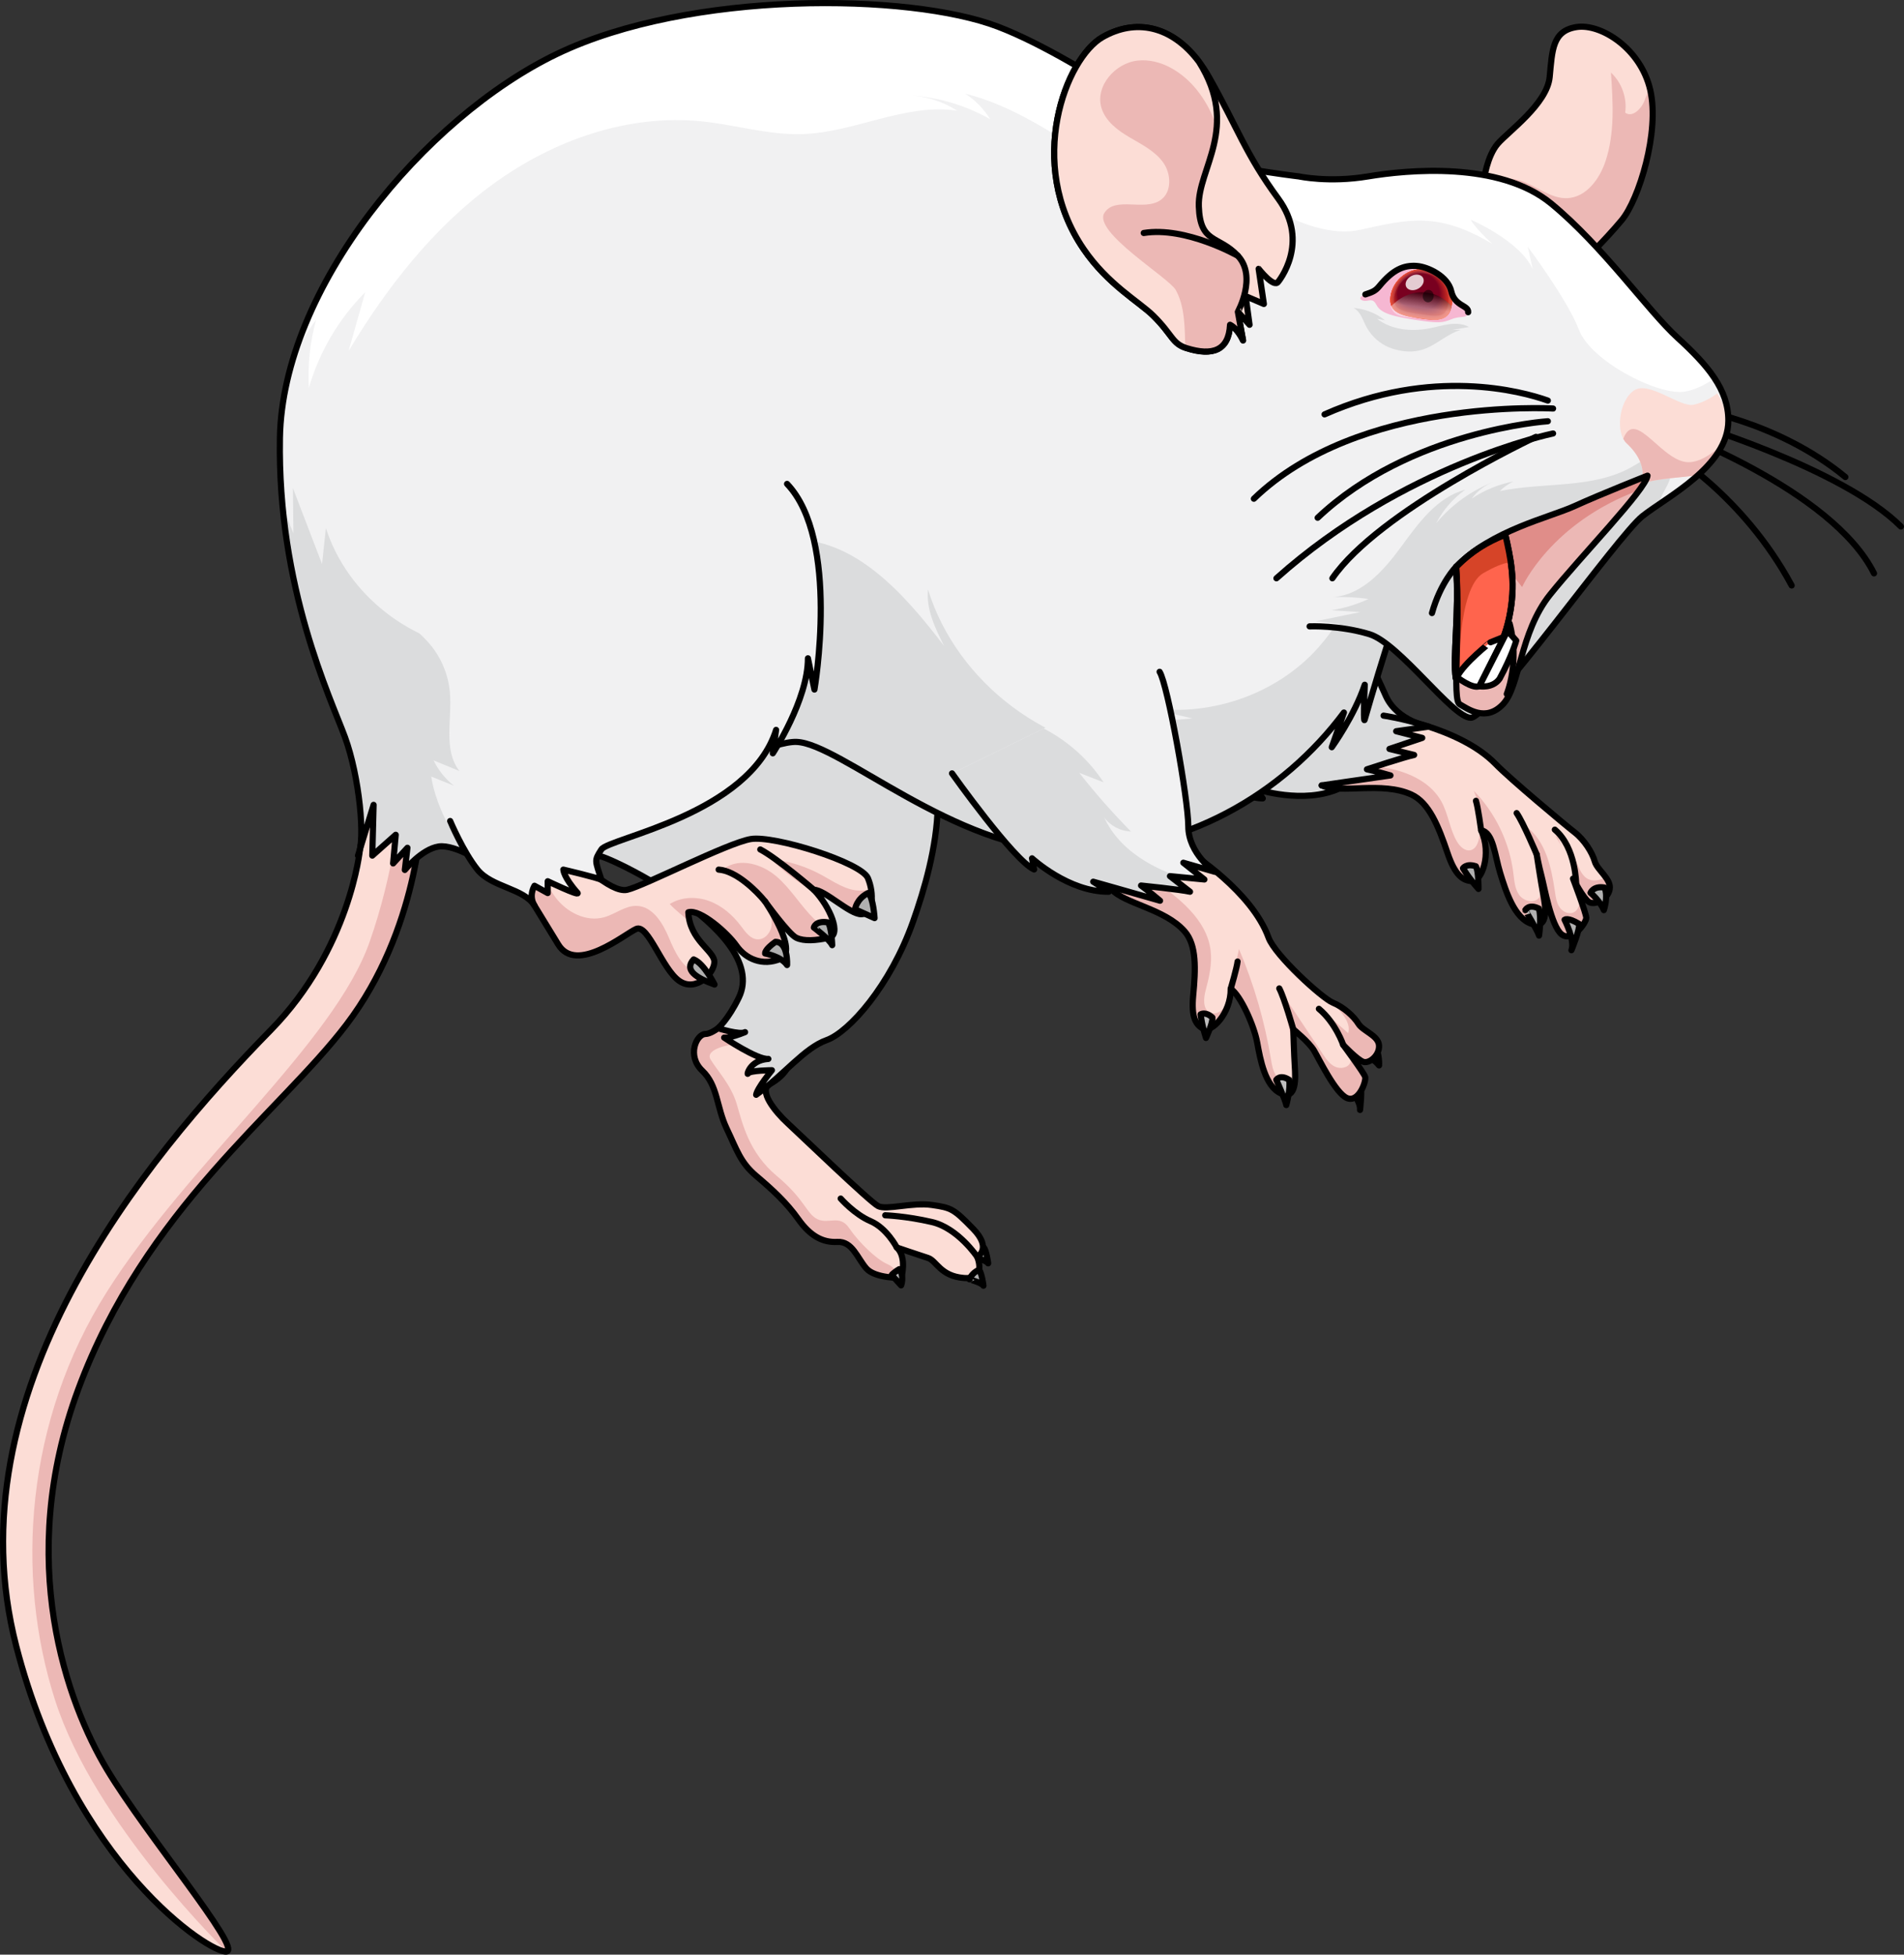 <?xml version="1.0" encoding="utf-8"?>
<!-- Generator: Adobe Illustrator 22.0.0, SVG Export Plug-In . SVG Version: 6.00 Build 0)  -->
<svg version="1.1" id="Layer_1" xmlns="http://www.w3.org/2000/svg" xmlns:xlink="http://www.w3.org/1999/xlink" x="0px" y="0px"
	 width="308.662px" height="316.756px" viewBox="0 0 308.662 316.756" enable-background="new 0 0 308.662 316.756"
	 xml:space="preserve">
<rect x="0" y="0" width="308.662" height="316.756" fill="#333333" stroke="none"/>
<g>
	<g>
		<g>
			<path fill="none" stroke="#000000" stroke-width="0.5" stroke-miterlimit="10" d="M290.454,95.136
				c-0.089,0-0.175-0.048-0.221-0.132c-7.832-14.584-20.153-21.788-20.277-21.859c-0.119-0.069-0.16-0.222-0.092-0.342
				c0.068-0.121,0.221-0.159,0.342-0.092c0.124,0.071,12.566,7.342,20.469,22.057c0.064,0.121,0.02,0.273-0.103,0.339
				C290.535,95.126,290.494,95.136,290.454,95.136z"/>
			<path fill="none" stroke="#000000" stroke-width="0.5" stroke-miterlimit="10" d="M303.803,93.167
				c-0.092,0-0.18-0.051-0.224-0.139c-6.739-13.545-33.314-23.221-33.583-23.316c-0.13-0.047-0.197-0.189-0.15-0.32
				c0.048-0.13,0.189-0.193,0.32-0.15c0.27,0.097,27.032,9.839,33.86,23.564c0.062,0.124,0.012,0.273-0.112,0.335
				C303.878,93.158,303.841,93.167,303.803,93.167z"/>
			<path fill="none" stroke="#000000" stroke-width="0.5" stroke-miterlimit="10" d="M308.162,85.575
				c-0.064,0-0.128-0.024-0.177-0.073c-9.453-9.452-34.641-16.926-34.894-17c-0.133-0.039-0.208-0.178-0.17-0.311
				c0.039-0.133,0.178-0.21,0.311-0.17c0.255,0.075,25.564,7.586,35.106,17.127c0.098,0.098,0.098,0.256,0,0.354
				C308.29,85.55,308.227,85.575,308.162,85.575z"/>
			<path fill="none" stroke="#000000" stroke-width="0.5" stroke-miterlimit="10" d="M299.163,77.56
				c-0.057,0-0.112-0.019-0.159-0.058c-11.062-9.125-24.906-11.106-25.045-11.125c-0.137-0.02-0.232-0.146-0.214-0.282
				c0.02-0.136,0.141-0.22,0.282-0.214c0.14,0.02,14.12,2.017,25.295,11.236c0.106,0.088,0.121,0.245,0.033,0.352
				C299.307,77.529,299.235,77.56,299.163,77.56z"/>
			<path fill="#FCDDD6" d="M240.533,29.502c0-0.422,0.562-4.218,2.25-6.187c1.687-1.969,8.015-6.468,8.437-10.827
				s0.422-7.491,4.359-8.104c3.937-0.613,10.405,3.464,11.952,10.214s-1.828,17.717-4.64,21.092
				c-2.812,3.375-6.609,7.031-6.609,7.031"/>
			<path fill="#ECB8B5" d="M267.531,14.597c-0.018-0.077-0.045-0.149-0.064-0.226c-0.352,0.572-0.619,1.256-0.842,1.868
				c-0.499,1.373-1.993,2.892-3.164,2.018c0.339-2.365-0.553-4.873-2.308-6.493c0.33,4.812,0.644,9.767-0.873,14.346
				c-0.961,2.901-3.125,5.854-6.178,6.001c-2.743,0.132-5.021-2.024-7.643-2.841c-1.879-0.585-3.971-0.442-5.762,0.37l15.584,13.08
				c0,0,3.797-3.656,6.609-7.031C265.703,32.314,269.077,21.346,267.531,14.597z"/>
			<path fill="none" stroke="#000000" stroke-linecap="round" stroke-linejoin="round" stroke-miterlimit="10" d="M240.533,29.502
				c0-0.422,0.562-4.218,2.25-6.187c1.687-1.969,8.015-6.468,8.437-10.827s0.422-7.491,4.359-8.104
				c3.937-0.613,10.405,3.464,11.952,10.214s-1.828,17.717-4.64,21.092c-2.812,3.375-6.609,7.031-6.609,7.031"/>
			<path fill="#FCDDD6" d="M58.355,137.611c0,0-1.564,16.151-14.453,29.307c-20.9,21.334-51.818,58.991-41.268,99.841
				c9.158,35.458,31.566,49.91,34.097,49.488c2.531-0.422-13.077-18.983-19.404-29.528s-14.996-33.669-4.64-61.588
				c10.829-29.195,32.58-44.797,43.449-59.057c11.774-15.447,12.233-34.23,12.233-34.23l-6.327-12.864L58.355,137.611z"/>
			<path fill="#ECB8B5" d="M17.327,286.719c-6.327-10.546-14.996-33.669-4.64-61.588c10.829-29.195,32.58-44.798,43.449-59.057
				c11.774-15.447,12.233-34.229,12.233-34.229l-3.088-6.278c-0.338,5.619-1.488,16.022-5.361,27.063
				c-5.75,16.391-29.366,35.805-42.583,56.692s-14.917,45.917-8.417,66.167s27.812,40.758,27.812,40.758
				C39.262,315.825,23.654,297.265,17.327,286.719z"/>
			<path fill="none" stroke="#000000" stroke-linecap="round" stroke-linejoin="round" stroke-miterlimit="10" d="M58.355,137.611
				c0,0-1.564,16.151-14.453,29.307c-20.9,21.334-51.818,58.991-41.268,99.841c9.158,35.458,31.566,49.91,34.097,49.488
				c2.531-0.422-13.077-18.983-19.404-29.528s-14.996-33.669-4.64-61.588c10.829-29.195,32.58-44.797,43.449-59.057
				c11.774-15.447,12.233-34.23,12.233-34.23l-6.327-12.864L58.355,137.611z"/>
			<g>
				<g>
					<path fill="#FCDDD6" d="M224.294,115.972c0,0,12.252,1.737,18.173,7.852c2.262,2.336,11.224,9.836,12.798,11.057
						c1.574,1.221,2.862,3.278,3.26,4.702c0.398,1.424,2.746,2.874,2.421,4.544c-0.325,1.67-2.461,2.638-3.375,2.031
						s-2.563-3.771-2.563-3.771s2.127,5.585,2.147,6.344s-2.291,4.03-3.996,2.685s-2.824-7.814-3.263-9.458s-0.775-3.48-0.775-3.48
						s0.683,4.484,1.035,6.345c0.352,1.861,1.053,5.775-1.815,4.905c-2.869-0.869-4.261-5.423-5.138-8.248
						c-0.878-2.825-1.116-6.627-3.087-6.914c1.776,3.889,0.049,8.311-1.46,8.23c-1.51-0.082-2.766-0.935-3.99-4.551
						c-1.471-4.346-3-8.173-5.86-9.484c-4.767-2.185-11.437-0.076-14.541-1.486"/>
					<g>
						<path fill="#ECB8B5" d="M250.155,144.823c-0.117-0.618-0.27-1.527-0.423-2.464c0.044,0.389,0.082,0.777,0.112,1.161
							c0.051,0.658,0.07,1.376-0.314,1.913c-0.73,1.021-2.462,0.649-3.212-0.357c-0.751-1.006-0.83-2.341-0.984-3.587
							c-0.614-4.983-2.903-9.745-6.411-13.337c1.003,2.364,1.31,5.019,0.874,7.55c-0.147,0.852-0.501,1.824-1.333,2.059
							c-0.908,0.256-1.77-0.539-2.252-1.35c-1.199-2.014-1.413-4.486-2.55-6.535c-1.619-2.918-4.89-4.565-8.15-5.277
							c-2.889-0.631-5.906-0.65-8.806-0.078l-2.444,2.754c3.105,1.41,9.774-0.7,14.541,1.486c2.86,1.311,4.389,5.138,5.86,9.484
							c1.224,3.616,2.481,4.469,3.99,4.551c1.51,0.082,3.237-4.34,1.46-8.23c1.971,0.287,2.209,4.09,3.087,6.914
							c0.878,2.825,2.27,7.379,5.138,8.248C251.208,150.598,250.507,146.684,250.155,144.823z"/>
						<path fill="#ECB8B5" d="M257.578,142.507c-1.15-0.478-1.584-1.835-2.101-2.968c-0.748-1.637-1.929-3.075-3.39-4.126
							c1.708,2.509,2.947,5.333,3.651,8.286c0.556,0.947,1.312,2.116,1.832,2.461c0.914,0.606,3.05-0.361,3.375-2.032
							c0.13-0.667-0.169-1.299-0.598-1.908C259.401,142.588,258.453,142.87,257.578,142.507z"/>
						<path fill="#ECB8B5" d="M256.033,145.162c0.129,1.074-0.013,2.278-0.957,2.701c-0.794,0.356-1.762-0.12-2.251-0.84
							c-0.49-0.719-0.62-1.616-0.744-2.477c-0.564-3.923-1.483-8.209-4.64-10.606c0.849,1.751,1.451,3.701,1.854,5.675
							c-0.106-0.679-0.175-1.136-0.175-1.136s0.336,1.837,0.775,3.48c0.44,1.644,1.558,8.113,3.263,9.457
							c1.706,1.345,4.017-1.926,3.996-2.685C257.145,148.342,256.581,146.686,256.033,145.162z"/>
					</g>
					<path fill="#FCDDD6" d="M255.517,143.315c0,0,0-5.936-3.459-8.866"/>
					<path fill="#FCDDD6" d="M249.12,138.478c0,0-2.213-5.241-3.251-6.712"/>
					<path fill="#FCDDD6" d="M240.114,134.566c0,0-0.524-3.843-0.845-4.79"/>
				</g>
				<path fill="#FCDDD6" d="M239.682,144.053c0,0,0.039-2.862-0.425-3.67c-1.555-0.523-2.089,0.326-2.089,0.326
					S238.058,142.24,239.682,144.053z"/>
				<path fill="#FCDDD6" d="M249.497,151.618c0,0,0.437-2.855-0.029-4.386c-1.688-0.822-2.209,0.268-2.209,0.268
					S249.269,150.805,249.497,151.618z"/>
				<path fill="#FCDDD6" d="M254.749,153.984c0,0,1.48-3.532,1.21-4.283c-1.812-1.09-2.32-0.656-2.32-0.656
					S255.382,152.429,254.749,153.984z"/>
				<path fill="#FCDDD6" d="M260.003,147.489c0,0,0.752-2.14,0.12-3.656c-1.838-0.315-2.278,0.853-2.278,0.853
					S259.375,145.963,260.003,147.489z"/>
			</g>
			<g>
				<path fill="#DBDCDD" d="M191.289,124.521c0,0,9.842,4.88,13.416,4.86c-1.045-1.508-1.045-1.508-1.045-1.508
					s7.659,2.581,13.57-0.149c-2.968-0.449-2.968-0.449-2.968-0.449s6.701-0.99,11.148-1.616c-2.453-0.709-3.815-0.989-3.815-0.989
					s6.022-1.994,7.651-2.328c-3.995-0.977-3.995-0.977-3.995-0.977l5.312-1.786l-4.224-1.081l5.274-0.746
					c0,0-5.103-0.871-6.951-4.966c-1.848-4.095-3.705-8.256-5.695-9.539"/>
				<path fill="none" stroke="#000000" stroke-linecap="round" stroke-linejoin="round" stroke-miterlimit="10" d="M191.289,124.521
					c0,0,9.842,4.88,13.416,4.86c-1.045-1.508-1.045-1.508-1.045-1.508s7.659,2.581,13.57-0.149
					c-2.968-0.449-2.968-0.449-2.968-0.449s6.701-0.99,11.148-1.616c-2.453-0.709-3.815-0.989-3.815-0.989s6.022-1.994,7.651-2.328
					c-3.995-0.977-3.995-0.977-3.995-0.977l5.312-1.786l-4.224-1.081l5.274-0.746c0,0-5.103-0.871-6.951-4.966
					c-1.848-4.095-3.705-8.256-5.695-9.539"/>
				<g>
					<path fill="none" stroke="#000000" stroke-linecap="round" stroke-linejoin="round" stroke-miterlimit="10" d="
						M224.294,115.972c0,0,12.252,1.737,18.173,7.852c2.262,2.336,11.224,9.836,12.798,11.057c1.574,1.221,2.862,3.278,3.26,4.702
						c0.398,1.424,2.746,2.874,2.421,4.544c-0.325,1.67-2.461,2.638-3.375,2.031s-2.563-3.771-2.563-3.771s2.127,5.585,2.147,6.344
						s-2.291,4.03-3.996,2.685s-2.824-7.814-3.263-9.458s-0.775-3.48-0.775-3.48s0.683,4.484,1.035,6.345
						c0.352,1.861,1.053,5.775-1.815,4.905c-2.869-0.869-4.261-5.423-5.138-8.248c-0.878-2.825-1.116-6.627-3.087-6.914
						c1.776,3.889,0.049,8.311-1.46,8.23c-1.51-0.082-2.766-0.935-3.99-4.551c-1.471-4.346-3-8.173-5.86-9.484
						c-4.767-2.185-11.437-0.076-14.541-1.486"/>
					<path fill="none" stroke="#000000" stroke-linecap="round" stroke-linejoin="round" stroke-miterlimit="10" d="
						M255.517,143.315c0,0,0-5.936-3.459-8.866"/>
					<path fill="none" stroke="#000000" stroke-linecap="round" stroke-linejoin="round" stroke-miterlimit="10" d="M249.12,138.478
						c0,0-2.213-5.241-3.251-6.712"/>
					<path fill="none" stroke="#000000" stroke-linecap="round" stroke-linejoin="round" stroke-miterlimit="10" d="
						M240.114,134.566c0,0-0.524-3.843-0.845-4.79"/>
				</g>
				<path fill="#B0B0B0" stroke="#000000" stroke-linecap="round" stroke-linejoin="round" stroke-miterlimit="10" d="
					M239.682,144.053c0,0,0.039-2.862-0.425-3.67c-1.555-0.523-2.089,0.326-2.089,0.326S238.058,142.24,239.682,144.053z"/>
				<path fill="#B0B0B0" stroke="#000000" stroke-linecap="round" stroke-linejoin="round" stroke-miterlimit="10" d="
					M249.497,151.618c0,0,0.437-2.855-0.029-4.386c-1.688-0.822-2.209,0.268-2.209,0.268S249.269,150.805,249.497,151.618z"/>
				<path fill="#B0B0B0" stroke="#000000" stroke-linecap="round" stroke-linejoin="round" stroke-miterlimit="10" d="
					M254.749,153.984c0,0,1.48-3.532,1.21-4.283c-1.812-1.09-2.32-0.656-2.32-0.656S255.382,152.429,254.749,153.984z"/>
				<path fill="#B0B0B0" stroke="#000000" stroke-linecap="round" stroke-linejoin="round" stroke-miterlimit="10" d="
					M260.003,147.489c0,0,0.752-2.14,0.12-3.656c-1.838-0.315-2.278,0.853-2.278,0.853S259.375,145.963,260.003,147.489z"/>
			</g>
			<g>
				<path fill="#B0B0B0" stroke="#000000" stroke-linecap="round" stroke-linejoin="round" stroke-miterlimit="10" d="
					M160.19,204.728c0.033,0.059-0.285-2.139-0.708-2.578c-1.203,0.502-1.557,1.538-1.557,1.538S159.92,204.247,160.19,204.728z"/>
				<path fill="#FCDDD6" d="M118.06,165.204c0,0-2.264,2.324-3.714,2.356c-1.452,0.032-3.043,3.538-0.498,5.954
					c2.544,2.415,2.286,5.872,3.952,9.366c1.664,3.494,2.218,5.502,4.795,7.681c2.578,2.179,4.92,4.324,6.822,7.009
					c1.902,2.684,3.909,3.817,6.337,3.685c2.429-0.131,3.235,2.636,4.682,4.29c1.448,1.655,5.682,1.542,5.682,1.542
					s0.967-3.355-0.735-4.926c0,0,3.675,1.253,5.058,1.693c1.382,0.44,1.985,2.937,5.797,3.246c3.811,0.309,2.18-3.421,2.18-3.421
					s2.481-1.33-0.668-4.555c-3.15-3.226-3.488-3.395-6.675-3.855c-3.187-0.46-7.355,0.867-8.703,0.19
					c-1.348-0.676-12.669-11.587-14.69-13.445c-2.021-1.858-4.829-5.312-2.87-6.355c1.958-1.043,2.708-2.404,2.708-2.404
					l-0.448-8.282L118.06,165.204z"/>
				<path fill="#ECB8B5" d="M146.169,206.89c-0.695-0.866-1.502-1.689-2.259-2.011c-1.87-0.794-4.737-3.627-6.263-5.878
					c-1.526-2.251-3.33-0.553-5.132-1.433c-1.802-0.88-1.997-3.175-6.571-6.99c-4.574-3.816-5.57-8.518-6.516-11.687
					c-0.946-3.169-3.24-5.501-4.246-7.224c-1.006-1.723,3.648-2.603,4.14-2.304l5.222-4.322l-6.485,0.164
					c0,0-2.264,2.324-3.714,2.356c-1.452,0.032-3.043,3.538-0.498,5.953c2.544,2.416,2.286,5.872,3.952,9.366
					c1.664,3.494,2.218,5.502,4.795,7.681c2.579,2.179,4.92,4.324,6.822,7.009c1.902,2.684,3.909,3.817,6.337,3.685
					c2.429-0.132,3.235,2.636,4.682,4.29c1.448,1.655,5.682,1.542,5.682,1.542S146.14,207.012,146.169,206.89z"/>
				<path fill="none" stroke="#000000" stroke-linecap="round" stroke-linejoin="round" stroke-miterlimit="10" d="M118.06,165.204
					c0,0-2.264,2.324-3.714,2.356c-1.452,0.032-3.043,3.538-0.498,5.954c2.544,2.415,2.286,5.872,3.952,9.366
					c1.664,3.494,2.218,5.502,4.795,7.681c2.578,2.179,4.92,4.324,6.822,7.009c1.902,2.684,3.909,3.817,6.337,3.685
					c2.429-0.131,3.235,2.636,4.682,4.29c1.448,1.655,5.682,1.542,5.682,1.542s0.967-3.355-0.735-4.926c0,0,3.675,1.253,5.058,1.693
					c1.382,0.44,1.985,2.937,5.797,3.246c3.811,0.309,2.18-3.421,2.18-3.421s2.481-1.33-0.668-4.555
					c-3.15-3.226-3.488-3.395-6.675-3.855c-3.187-0.46-7.355,0.867-8.703,0.19c-1.348-0.676-12.669-11.587-14.69-13.445
					c-2.021-1.858-4.829-5.312-2.87-6.355c1.958-1.043,2.708-2.404,2.708-2.404l-0.448-8.282L118.06,165.204z"/>
				<path fill="#DBDCDD" d="M84.489,137.022c0,0,10.485-0.324,12.533,1.808c-1.575-1.639,28.105,11.786,22.76,22.82
					c-1.722,3.555-3.378,4.978-3.378,4.978s3.584,1.132,4.381,0.632c-2.502,1.017-3.39,0.889-3.39,0.889s5.378,3.617,7.164,3.45
					c-3.161,0.208-3.545,2.87-3.291,2.363c0.254-0.507,3.868-0.529,3.868-0.529s-2.4,2.916-2.553,3.981
					c4.561-3.272,7.797-7.573,11.425-8.862c3.629-1.289,10.335-8.838,14.001-19.181c3.666-10.343,8.175-27.813-3.455-35.108
					c-11.63-7.295-31.247-0.687-31.247-0.687"/>
				<path fill="none" stroke="#000000" stroke-linecap="round" stroke-linejoin="round" stroke-miterlimit="10" d="M84.489,137.022
					c0,0,10.485-0.324,12.533,1.808c-1.575-1.639,28.105,11.786,22.76,22.82c-1.722,3.555-3.378,4.978-3.378,4.978
					s3.584,1.132,4.381,0.632c-2.502,1.017-3.39,0.889-3.39,0.889s5.378,3.617,7.164,3.45c-3.161,0.208-3.545,2.87-3.291,2.363
					c0.254-0.507,3.868-0.529,3.868-0.529s-2.4,2.916-2.553,3.981c4.561-3.272,7.797-7.573,11.425-8.862
					c3.629-1.289,10.335-8.838,14.001-19.181c3.666-10.343,8.175-27.813-3.455-35.108c-11.63-7.295-31.247-0.687-31.247-0.687"/>
				<path fill="none" stroke="#000000" stroke-linecap="round" stroke-linejoin="round" stroke-miterlimit="10" d="M145.384,202.162
					c0,0-1.621-3.141-4.244-4.262c-2.623-1.121-4.854-3.671-4.854-3.671"/>
				<path fill="none" stroke="#000000" stroke-linecap="round" stroke-linejoin="round" stroke-miterlimit="10" d="M158.42,203.68
					c0,0-3.112-4.666-7.35-5.648s-7.564-1.091-7.564-1.091"/>
				<path fill="#B0B0B0" stroke="#000000" stroke-linecap="round" stroke-linejoin="round" stroke-miterlimit="10" d="
					M144.558,206.618c0.014-0.1,0.781-0.703,1.223-0.945c0.878,1.214,0.301,2.626,0.301,2.626L144.558,206.618z"/>
				<path fill="#B0B0B0" stroke="#000000" stroke-linecap="round" stroke-linejoin="round" stroke-miterlimit="10" d="
					M159.428,208.355c0.033,0.059-0.285-2.139-0.708-2.578c-1.203,0.502-1.557,1.538-1.557,1.538S159.158,207.874,159.428,208.355z"
					/>
			</g>
			<path fill="#F1F1F2" d="M198.433,26.679c0,0-22.305-16.872-36.647-22.356c-14.342-5.484-49.968-5.927-71.482,4.408
				S45.8,46.696,45.379,70.951c-0.422,24.255,8.226,42.183,10.546,48.511c2.32,6.327,3.375,16.662,2.109,19.193
				c2.531-8.226,2.531-8.226,2.531-8.226l-0.135,5.253l-0.076,2.972l3.797-3.375l-0.422,4.64l2.32-2.531l-0.422,3.586
				c0,0,2.742-3.375,5.484-3.796s7.804,2.953,9.069,3.796c1.266,0.844,11.179-3.586,11.179-3.586s30.753-17.44,37.784-17.159
				c7.031,0.281,25.618,17.401,44.179,17.682s34.702-9.229,44.545-22.447c-1.969,5.624-1.969,5.624-1.969,5.624
				s3.656-5.062,5.343-10.124c-0.281,7.031,0,5.624,0,5.624s1.475-5.212,3.772-12.513c1.975-6.277,1.812-6.527,14.958-27.541
				l2.812-17.085l-7.593-15.467l-17.717-8.155L198.433,26.679z"/>
			<g>
				<path fill="#FFFFFF" d="M45.534,71.8c-0.061-0.674-0.089-1.351-0.101-2.027c-0.018,0.393-0.047,0.787-0.054,1.178
					c-0.004,0.204-0.001,0.405-0.004,0.608L45.534,71.8z"/>
				<path fill="#FFFFFF" d="M198.433,26.679c0,0-22.305-16.872-36.647-22.356c-14.342-5.484-49.968-5.927-71.481,4.408
					c-18.21,8.748-37.474,29.888-43.218,50.884c0.982-2.796,2.379-5.445,4.166-7.81c-0.999,3.585-1.399,7.336-1.181,11.052
					c1.679-5.822,4.852-11.207,9.131-15.497c-0.896,3.169-1.793,6.339-2.689,9.508c6.197-10.303,13.741-20.001,23.464-27.073
					c9.723-7.072,21.823-11.351,33.784-10.128c5.51,0.563,10.926,2.263,16.461,2.059c8.458-0.312,16.592-5.051,24.961-3.785
					c-2.227-1.423-4.813-2.278-7.448-2.465c4.474,0.302,8.877,1.624,12.779,3.835c-1.015-1.654-2.406-3.075-4.037-4.125
					c14.839,3.614,26.108,17.792,41.348,18.795c3.949,0.26,7.937-0.477,11.574-2.034L198.433,26.679z"/>
			</g>
			<g>
				<path fill="#DBDCDD" d="M58.331,137.688c-0.097,0.316-0.192,0.624-0.298,0.968C58.157,138.409,58.251,138.07,58.331,137.688z"/>
				<path fill="#DBDCDD" d="M173.321,137.913c18.561,0.281,34.702-9.229,44.545-22.446c-1.969,5.624-1.969,5.624-1.969,5.624
					s3.656-5.062,5.343-10.124c-0.281,7.031,0,5.625,0,5.625s1.475-5.212,3.772-12.513c1.975-6.277,1.812-6.526,14.958-27.541
					l0.811-4.924c-0.642,0.163-1.278,0.354-1.906,0.593c-6.554,2.498-11.053,8.552-14.426,14.703
					c-3.373,6.15-6.071,12.794-10.737,18.031c-6.936,7.785-18.083,11.462-28.314,9.63c2.631,0.616,5.262,1.232,7.893,1.848
					c-5.261,0.526-10.56,0.665-15.841,0.416c2.949,1.824,5.898,3.648,8.847,5.471c-15.947-0.19-31.143-11.536-35.855-26.772
					c-0.326,3.208,1.169,6.289,2.624,9.168c-6.433-8.438-14.59-17.731-25.19-17.259c-8.947,0.398-15.82,7.684-23.691,11.957
					c-9.827,5.335-22.103,5.912-32.387,1.522c2.117,1.476,4.235,2.953,6.352,4.429c-11.351-0.741-21.852-8.943-25.318-19.777
					c-0.209,1.941-0.418,3.882-0.627,5.823c-1.574-4.1-3.147-8.199-4.721-12.299c0.026,2.443,0.053,4.885,0.08,7.328
					c-0.728-1.679-1.314-3.417-1.809-5.179c1.638,18.982,8.193,32.821,10.171,38.214c2.095,5.713,3.151,14.672,2.407,18.226
					c2.227-7.237,2.233-7.258,2.233-7.258l-0.135,5.253l-0.076,2.973l3.797-3.375l-0.422,4.64l2.32-2.531l-0.422,3.586
					c0,0,2.742-3.374,5.484-3.797c2.742-0.422,7.804,2.953,9.069,3.797c1.266,0.844,11.179-3.586,11.179-3.586
					s30.753-17.439,37.784-17.158C136.173,120.512,154.76,137.632,173.321,137.913z"/>
				<path fill="#DBDCDD" d="M185.398,114.57c-1.087-0.254-2.174-0.509-3.261-0.763C183.208,114.133,184.299,114.374,185.398,114.57z
					"/>
			</g>
			<path fill="none" stroke="#000000" stroke-linecap="round" stroke-linejoin="round" stroke-miterlimit="10" d="M198.433,26.679
				c0,0-22.305-16.872-36.647-22.356c-14.342-5.484-49.968-5.927-71.482,4.408S45.8,46.696,45.379,70.951
				c-0.422,24.255,8.226,42.183,10.546,48.511c2.32,6.327,3.375,16.662,2.109,19.193c2.531-8.226,2.531-8.226,2.531-8.226
				l-0.135,5.253l-0.076,2.972l3.797-3.375l-0.422,4.64l2.32-2.531l-0.422,3.586c0,0,2.742-3.375,5.484-3.796
				s7.804,2.953,9.069,3.796c1.266,0.844,11.179-3.586,11.179-3.586s30.753-17.44,37.784-17.159
				c7.031,0.281,25.618,17.401,44.179,17.682s34.702-9.229,44.545-22.447c-1.969,5.624-1.969,5.624-1.969,5.624
				s3.656-5.062,5.343-10.124c-0.281,7.031,0,5.624,0,5.624s1.475-5.212,3.772-12.513c1.975-6.277,1.812-6.527,14.958-27.541
				l2.812-17.085l-7.593-15.467l-17.717-8.155L198.433,26.679z"/>
			<path fill="#F1F1F2" d="M212.302,101.506c0,0,4.851-0.211,9.702,1.266s13.469,13.543,16.422,13.543s23.832-29.513,27.839-32.677
				c4.007-3.164,13.889-8.073,13.921-15.467c0.022-5.062-3.375-8.999-8.226-13.428s-12.022-14.764-20.459-21.724
				c-8.437-6.96-23.412-5.484-29.739-4.429c-6.327,1.055-11.179,0-11.179,0s-16.17-1.898-25.169-5.273"/>
			<path fill="#DBDCDD" d="M269.191,80.829c0.389-1.021,1.047-1.922,1.432-2.943c0.385-1.022,0.442-2.286-0.285-3.101
				c-0.697-0.781-1.908-0.898-2.914-0.607c-1.006,0.291-1.877,0.911-2.784,1.433c-6.363,3.663-14.312,2.471-21.499,3.973
				c0.639-0.647,1.392-1.18,2.215-1.567c-2.41,0.461-4.725,1.411-6.763,2.776c0.901-1.246,2.239-2.239,3.686-2.757
				c-3.67,1.387-6.967,3.746-9.465,6.771c1.114-2.156,2.749-4.041,4.727-5.448c-4.574,1.194-7.584,5.411-10.379,9.224
				c-2.795,3.813-6.311,7.811-11.024,8.178c1.906-0.064,3.818,0.037,5.706,0.302c-1.911,0.89-3.949,1.509-6.033,1.832
				c1.572,0.098,3.143,0.196,4.714,0.293c-2.399,0.493-4.799,0.987-7.198,1.48c1.27,0.145,2.541,0.29,3.811,0.434l0.733,0.761
				c1.297,0.191,2.712,0.475,4.131,0.907c4.851,1.476,13.469,13.543,16.422,13.543s23.832-29.513,27.839-32.677
				c0.724-0.571,1.64-1.2,2.654-1.89C268.992,81.436,269.077,81.129,269.191,80.829z"/>
			<path fill="#DBDCDD" d="M231.671,53.221c1.089-0.201,2.152-0.536,3.25-0.682c1.098-0.146,2.266-0.087,3.232,0.455
				c-0.927,0.16-1.854,0.319-2.78,0.479c0.474-0.004,0.947-0.009,1.421-0.013c-2.276,0.674-4.036,2.571-6.315,3.237
				c-1.346,0.393-2.798,0.325-4.155-0.026c-0.772-0.2-1.525-0.492-2.198-0.919c-1.471-0.934-2.377-2.1-3.049-3.68
				c-0.362-0.852-0.822-1.741-1.646-2.165c1.846,0.14,3.645,0.847,5.093,2c-0.432-0.084-0.863-0.168-1.295-0.251
				C225.611,53.483,228.76,53.759,231.671,53.221z"/>
			<path fill="#FFFFFF" d="M271.96,54.741c-4.851-4.429-12.022-14.764-20.459-21.724c-8.437-6.96-23.412-5.484-29.739-4.429
				c-6.327,1.055-11.178,0-11.178,0s-7.139-0.839-14.57-2.391l7.002,5.482c0,0,9.612,7.299,17.508,5.555
				c7.896-1.744,12.646-2.928,21.396,2.289c-3-2.783-3.493-3.922-3.493-3.922s7.847,3.331,10.045,7.985
				c-0.802-3.596-0.802-3.596-0.802-3.596s6.397,8.5,8.323,13.5s12.537,10.5,16.919,10c1.659-0.189,3.459-1.1,5.043-2.184
				C276.499,59.104,274.418,56.985,271.96,54.741z"/>
			<path fill="#FCDDD6" d="M278.388,63.758c-0.519,0.386-2.046,1.436-3.826,1.831c-2.2,0.489-7.212-3.933-9.657-2.323
				c-2.445,1.611-3.056,6.846-1.222,8.557c1.834,1.711,3.153,3.912,2.42,6.54c2.86-0.898,6.767-0.974,9.177-1.369
				c2.563-2.308,4.638-5.034,4.879-8.239C280.026,66.969,279.393,65.337,278.388,63.758z"/>
			<path fill="#ECB8B5" d="M274.134,74.884c-4.492,0.552-8.995-9.059-10.977-3.771c0.146,0.274,0.318,0.518,0.525,0.711
				c1.834,1.711,3.153,3.912,2.42,6.54c2.86-0.898,6.767-0.974,9.177-1.369c1.627-1.466,3.053-3.101,3.943-4.919
				C277.663,73.349,276.091,74.643,274.134,74.884z"/>
			<path fill="none" stroke="#000000" stroke-linecap="round" stroke-linejoin="round" stroke-miterlimit="10" d="M212.302,101.506
				c0,0,4.851-0.211,9.702,1.266s13.469,13.543,16.422,13.543s23.832-29.513,27.839-32.677c4.007-3.164,13.889-8.073,13.921-15.467
				c0.022-5.062-3.375-8.999-8.226-13.428s-12.022-14.764-20.459-21.724c-8.437-6.96-23.412-5.484-29.739-4.429
				c-6.327,1.055-11.179,0-11.179,0s-16.17-1.898-25.169-5.273"/>
			<path fill="#FCDDD6" d="M207.208,45.672c0,0,5.273-6.328,0-13.499s-6.538-11.39-11.179-19.615S184.64,2.645,178.735,6.02
				s-12.567,20.408-3.075,34.329c3.945,5.786,9.03,8.562,11.301,10.808c3.193,3.157,3.015,4.525,5.431,5.273
				c4.134,1.28,6.802,0.422,7.013-3.797c1.266,0.633,2.109,2.531,2.109,2.531l-0.844-4.64l1.898,2.109l-0.633-4.64l2.953,1.265
				l-0.844-5.695C204.045,43.563,206.497,46.722,207.208,45.672z"/>
			<path fill="none" stroke="#000000" stroke-linecap="round" stroke-linejoin="round" stroke-miterlimit="10" d="M207.208,45.672
				c0,0,5.273-6.328,0-13.499s-6.538-11.39-11.179-19.615S184.64,2.645,178.735,6.02s-12.567,20.408-3.075,34.329
				c3.945,5.786,9.03,8.562,11.301,10.808c3.193,3.157,3.015,4.525,5.431,5.273c4.134,1.28,6.802,0.422,7.013-3.797
				c1.266,0.633,2.109,2.531,2.109,2.531l-0.844-4.64l1.898,2.109l-0.633-4.64l2.953,1.265l-0.844-5.695
				C204.045,43.563,206.497,46.722,207.208,45.672z"/>
			<path fill="#FCDDD6" d="M200.67,41.454c-3.164-3.375-6.117-1.898-6.327-8.015c-0.211-6.107,6.726-12.743,0.03-23.416
				c-4.505-5.997-10.401-6.995-15.637-4.003c-5.906,3.375-12.567,20.408-3.075,34.329c3.945,5.786,9.03,8.562,11.301,10.808
				c3.193,3.157,3.015,4.525,5.431,5.273c4.134,1.28,6.802,0.422,7.013-3.797c1.266,0.633,2.109,2.531,2.109,2.531l-0.844-4.64
				C200.67,50.523,203.834,44.828,200.67,41.454z"/>
			<path fill="#ECB8B5" d="M200.67,41.454c-3.164-3.374-6.117-1.898-6.327-8.015c-0.131-3.786,2.481-7.778,2.893-12.806
				c-0.694-2.233-1.804-4.338-3.283-6.149c-2.332-2.855-5.86-5.055-9.526-4.664c-3.665,0.391-6.947,4.178-5.858,7.7
				c0.669,2.163,2.652,3.626,4.605,4.77c1.953,1.145,4.072,2.197,5.39,4.038c1.318,1.84,1.443,4.784-0.408,6.088
				c-2.649,1.866-7.353-0.652-9.109,2.07c-1.984,3.075,10.446,10.501,11.563,12.519c1.484,2.68,1.446,6.066,1.546,9.333
				c0.083,0.03,0.146,0.065,0.236,0.092c4.134,1.28,6.802,0.422,7.013-3.797c1.266,0.633,2.109,2.531,2.109,2.531l-0.844-4.64
				C200.67,50.523,203.834,44.828,200.67,41.454z"/>
			<path fill="none" stroke="#000000" stroke-linecap="round" stroke-linejoin="round" stroke-miterlimit="10" d="M200.67,41.454
				c-3.164-3.375-6.117-1.898-6.327-8.015c-0.211-6.107,6.726-12.743,0.03-23.416c-4.505-5.997-10.401-6.995-15.637-4.003
				c-5.906,3.375-12.567,20.408-3.075,34.329c3.945,5.786,9.03,8.562,11.301,10.808c3.193,3.157,3.015,4.525,5.431,5.273
				c4.134,1.28,6.802,0.422,7.013-3.797c1.266,0.633,2.109,2.531,2.109,2.531l-0.844-4.64
				C200.67,50.523,203.834,44.828,200.67,41.454z"/>
			<g>
				<path fill="#FCDDD6" d="M93.238,138.921c0,0,5.695,5.902,8.437,5.271c2.742-0.631,16.241-7.591,20.037-8.224
					s17.928,3.796,18.983,6.327s0.844,5.8-1.055,5.853c-1.898,0.053-5.913-3.959-7.702-3.957c2.64,2.744,4.538,7.326,2.429,7.777
					c-2.109,0.451-4.007,0.604-5.273,0c-1.266-0.604-5.062-5.877-5.062-5.877s5.484,8.015,2.531,9.28
					c-2.953,1.265-5.695,0-7.171-2.109c-1.476-2.109-5.906-5.998-7.804-5.425c0.211,4.581,4.218,6.224,4.218,8.039
					c0,1.815-2.953,4.979-5.695,3.081c-2.742-1.898-5.062-9.257-6.96-8.425c-1.898,0.832-9.702,7.371-12.655,2.519
					c-2.953-4.851-6.919-11.311-6.919-11.311"/>
				<g>
					<path fill="#ECB8B5" d="M133.197,141.796c-2.544-1.384-5.357-2.271-8.234-2.596c2.176,2.2,4.695,4.059,7.434,5.498
						c-0.15-0.174-0.303-0.344-0.459-0.506c1.789-0.002,5.804,4.009,7.702,3.957c1.458-0.041,1.917-1.98,1.575-4.024
						c-0.635,0.129-1.271,0.225-1.912,0.203C137.077,144.255,135.153,142.86,133.197,141.796z"/>
					<path fill="#ECB8B5" d="M135.159,149.748c-0.106,0.085-0.223,0.159-0.356,0.214c-0.995,0.41-2.079-0.312-2.847-1.066
						c-2.188-2.147-3.757-4.887-6.089-6.879c-2.331-1.992-5.936-3.069-8.432-1.289c2.79,1.25,5.175,3.388,6.72,6.027
						c0.585,0.998,1.063,2.134,0.916,3.282c-0.147,1.148-1.117,2.253-2.272,2.186c-1.169-0.068-1.947-1.182-2.65-2.118
						c-1.335-1.777-3.071-3.31-5.155-4.082s-4.537-0.708-6.417,0.477c0.963,1.033,2.115,1.933,3.234,2.845
						c-0.118-0.465-0.2-0.963-0.225-1.505c1.898-0.574,6.328,3.315,7.804,5.425c1.476,2.109,4.218,3.375,7.171,2.109
						s-2.531-9.28-2.531-9.28s3.797,5.273,5.062,5.877c1.265,0.604,3.164,0.451,5.273,0
						C135.229,151.785,135.413,150.905,135.159,149.748z"/>
					<path fill="#ECB8B5" d="M115.331,157.338c-0.617,0.379-1.444,0.482-2.167,0.311c-2.506-0.594-3.74-3.34-4.739-5.715
						c-0.999-2.374-2.609-5.046-5.183-5.134c-1.88-0.065-3.475,1.325-5.285,1.838c-2.91,0.825-6.09-0.793-7.905-3.212
						c-1.094-1.457-1.781-3.148-2.256-4.916l-4.218,1.231c0,0,3.967,6.46,6.919,11.311c2.953,4.851,10.757-1.687,12.655-2.519
						c1.898-0.832,4.218,6.527,6.96,8.425C112.191,160.398,114.389,158.925,115.331,157.338z"/>
				</g>
				<path fill="none" stroke="#000000" stroke-linecap="round" stroke-linejoin="round" stroke-miterlimit="10" d="M93.238,138.921
					c0,0,5.695,5.902,8.437,5.271c2.742-0.631,16.241-7.591,20.037-8.224s17.928,3.796,18.983,6.327s0.844,5.8-1.055,5.853
					c-1.898,0.053-5.913-3.959-7.702-3.957c2.64,2.744,4.538,7.326,2.429,7.777c-2.109,0.451-4.007,0.604-5.273,0
					c-1.266-0.604-5.062-5.877-5.062-5.877s5.484,8.015,2.531,9.28c-2.953,1.265-5.695,0-7.171-2.109
					c-1.476-2.109-5.906-5.998-7.804-5.425c0.211,4.581,4.218,6.224,4.218,8.039c0,1.815-2.953,4.979-5.695,3.081
					c-2.742-1.898-5.062-9.257-6.96-8.425c-1.898,0.832-9.702,7.371-12.655,2.519c-2.953-4.851-6.919-11.311-6.919-11.311"/>
				<path fill="none" stroke="#000000" stroke-linecap="round" stroke-linejoin="round" stroke-miterlimit="10" d="M131.937,144.192
					c0,0-5.989-5.138-8.685-6.536"/>
				<path fill="none" stroke="#000000" stroke-linecap="round" stroke-linejoin="round" stroke-miterlimit="10" d="M124.032,146.092
					c-1.341-1.687-4.716-4.994-7.528-5.168"/>
				<path fill="#B0B0B0" stroke="#000000" stroke-linecap="round" stroke-linejoin="round" stroke-miterlimit="10" d="
					M115.836,159.544c0,0-1.707-3.434-3.385-4.066C110.879,157.165,112.777,158.443,115.836,159.544z"/>
				<path fill="#B0B0B0" stroke="#000000" stroke-linecap="round" stroke-linejoin="round" stroke-miterlimit="10" d="
					M127.595,156.39c0,0,0.222-3.76-1.887-3.76c-1.793,1.266-1.676,1.88-1.676,1.88S126.646,154.983,127.595,156.39z"/>
				<path fill="#B0B0B0" stroke="#000000" stroke-linecap="round" stroke-linejoin="round" stroke-miterlimit="10" d="
					M134.911,153.167c0,0-0.093-3.067-0.726-3.7c-2.004-0.316-2.248,0.844-2.248,0.844S134.384,152.112,134.911,153.167z"/>
				<path fill="#B0B0B0" stroke="#000000" stroke-linecap="round" stroke-linejoin="round" stroke-miterlimit="10" d="
					M141.778,148.781c0,0-0.211-3.427-1.055-4.06c-1.898,0.949-2.109,2.636-2.109,2.636L141.778,148.781z"/>
				<path fill="#F1F1F2" d="M97.07,79.876c-5.903-2.322-12.67-2.367-18.604-0.123c-5.934,2.244-10.977,6.755-13.867,12.403
					c-0.572,1.118-1.071,2.317-1.074,3.573c-0.009,3.505,3.55,5.741,5.89,8.351c2.003,2.233,3.257,5.126,3.519,8.114
					c0.381,4.35-1.134,9.296,1.541,12.747c-1.394-0.572-2.789-1.144-4.183-1.716c0.766,1.592,1.9,3.006,3.288,4.1
					c-1.225-0.494-2.45-0.989-3.675-1.483c0.805,5.228,4.187,10.973,7.499,15.082c2.32,2.878,7.531,3.028,9.243,5.828
					c-1.006-1.643,0-3.213,0-3.213l2.146,1.183v-1.914c0,0,5.062,2.411,4.851,1.914c-2.32-2.607-2.32-3.798-2.32-3.798
					s5.696,1.336,6.169,1.661c-0.998-3.184-1.213-3.061,0-4.93s24.004-5.665,28.322-19.374c-0.534,3.797-0.534,3.797-0.534,3.797
					s5.695-8.648,5.695-15.397c1.055,5.062,1.055,5.062,1.055,5.062s4.204-24.255-4.437-33.325"/>
				<path fill="none" stroke="#000000" stroke-linecap="round" stroke-linejoin="round" stroke-miterlimit="10" d="M72.975,133.045
					c0,0,2.109,5,4.429,7.878c2.32,2.878,7.531,3.028,9.243,5.828c-1.006-1.643,0-3.213,0-3.213l2.146,1.183v-1.914
					c0,0,5.062,2.411,4.851,1.914c-2.32-2.607-2.32-3.798-2.32-3.798s5.696,1.336,6.169,1.661c-0.998-3.184-1.213-3.061,0-4.93
					s24.004-5.665,28.322-19.374c-0.534,3.797-0.534,3.797-0.534,3.797s5.695-8.648,5.695-15.397
					c1.055,5.062,1.055,5.062,1.055,5.062s4.204-24.255-4.437-33.325"/>
			</g>
			<path fill="none" stroke="#000000" stroke-width="0.5" stroke-miterlimit="10" d="M215.993,93.968
				c-0.049,0-0.099-0.015-0.142-0.044c-0.114-0.078-0.143-0.234-0.064-0.348c7.559-10.978,32.86-22.893,33.115-23.012
				c0.123-0.059,0.272-0.005,0.332,0.121c0.059,0.125,0.004,0.273-0.121,0.332c-0.253,0.118-25.433,11.976-32.914,22.842
				C216.15,93.93,216.072,93.968,215.993,93.968z"/>
			<path fill="none" stroke="#000000" stroke-width="0.5" stroke-miterlimit="10" d="M213.606,84.157
				c-0.066,0-0.133-0.026-0.182-0.078c-0.095-0.101-0.091-0.259,0.01-0.354c14.993-14.171,37.258-15.699,37.48-15.714
				c0.163,0.013,0.256,0.097,0.265,0.234s-0.096,0.257-0.233,0.266c-0.222,0.014-22.31,1.533-37.168,15.577
				C213.729,84.134,213.667,84.157,213.606,84.157z"/>
			<path fill="none" stroke="#000000" stroke-width="0.5" stroke-miterlimit="10" d="M214.726,67.4
				c-0.096,0-0.188-0.056-0.229-0.148c-0.056-0.126,0.001-0.274,0.127-0.33c17.544-7.786,32.198-3.717,36.272-2.283l0.112,0.039
				c0.131,0.044,0.202,0.186,0.158,0.316s-0.184,0.203-0.316,0.158l-0.12-0.042c-4.03-1.417-18.53-5.441-35.903,2.269
				C214.794,67.393,214.76,67.4,214.726,67.4z"/>
			<path fill="none" stroke="#000000" stroke-width="0.5" stroke-miterlimit="10" d="M203.266,81.075
				c-0.065,0-0.131-0.025-0.18-0.076c-0.096-0.1-0.094-0.258,0.006-0.354c17.035-16.477,48.386-14.714,48.7-14.692
				c0.138,0.008,0.242,0.127,0.233,0.265c-0.008,0.139-0.131,0.263-0.265,0.233c-0.314-0.018-31.444-1.769-48.321,14.554
				C203.391,81.051,203.328,81.075,203.266,81.075z"/>
			<path fill="none" stroke="#000000" stroke-width="0.5" stroke-miterlimit="10" d="M206.922,93.968
				c-0.068,0-0.137-0.028-0.187-0.083c-0.092-0.104-0.083-0.262,0.02-0.354c20.623-18.436,44.73-23.484,44.972-23.533
				c0.136-0.023,0.268,0.06,0.295,0.195s-0.061,0.268-0.195,0.295c-0.24,0.049-24.22,5.074-44.737,23.416
				C207.041,93.948,206.982,93.968,206.922,93.968z"/>
			<g>
				<path fill="#F6B7D2" d="M223.623,46.351c-0.653,0.797-1.099,0.972-2.282,1.361c-1.184,0.396-0.927,0.939-0.208,1.043
					c0.72,0.104,1.375-0.533,1.951,0.563c0.572,1.099,1.561,1.767,5.891,2.448c4.33,0.678,4.833,0.564,6.392-0.056
					c1.555-0.621,2.535,0.02,2.639-1.117c0.11-1.136-2.652-1.138-3.197-3.588c-0.553-2.447-2.838-3.598-4.633-3.857
					C228.104,42.85,225.812,43.679,223.623,46.351z"/>
				<g>
					<path fill="#EE4023" d="M235.382,49.357c-0.392,2.717-2.238,2.684-5.108,2.27s-5.257-0.881-4.866-3.594
						c0.392-2.717,3.018-4.809,5.888-4.395C234.166,44.052,235.774,46.644,235.382,49.357z"/>
					<path fill="#ED3F23" d="M235.358,49.344c-0.39,2.707-2.23,2.675-5.089,2.263s-5.237-0.879-4.847-3.582
						c0.39-2.707,3.007-4.791,5.866-4.378S235.748,46.64,235.358,49.344z"/>
					<path fill="#EB3F23" d="M235.334,49.33c-0.389,2.696-2.221,2.667-5.069,2.256c-2.848-0.411-5.217-0.878-4.829-3.57
						c0.389-2.696,2.995-4.772,5.843-4.362C234.127,44.065,235.722,46.637,235.334,49.33z"/>
					<path fill="#EA3E23" d="M235.31,49.316c-0.387,2.686-2.212,2.658-5.049,2.249c-2.837-0.409-5.197-0.876-4.811-3.558
						c0.387-2.686,2.983-4.754,5.82-4.345C234.108,44.072,235.697,46.634,235.31,49.316z"/>
					<path fill="#E93D23" d="M235.286,49.303c-0.386,2.675-2.203,2.65-5.029,2.242s-5.177-0.874-4.792-3.546
						c0.386-2.676,2.972-4.735,5.798-4.328C234.088,44.078,235.671,46.631,235.286,49.303z"/>
					<path fill="#E73C23" d="M235.261,49.289c-0.384,2.665-2.194,2.641-5.009,2.235s-5.157-0.873-4.774-3.534
						c0.384-2.665,2.96-4.717,5.775-4.311C234.069,44.085,235.645,46.628,235.261,49.289z"/>
					<path fill="#E63C23" d="M235.237,49.275c-0.383,2.654-2.185,2.633-4.989,2.228c-2.804-0.404-5.138-0.871-4.755-3.522
						c0.383-2.655,2.949-4.699,5.753-4.294C234.049,44.092,235.62,46.624,235.237,49.275z"/>
					<path fill="#E53B23" d="M235.213,49.262c-0.381,2.644-2.177,2.624-4.969,2.222c-2.793-0.403-5.118-0.87-4.737-3.51
						c0.381-2.644,2.937-4.68,5.73-4.277C234.03,44.098,235.594,46.621,235.213,49.262z"/>
					<path fill="#E33A23" d="M235.189,49.248c-0.38,2.633-2.168,2.616-4.95,2.215c-2.782-0.401-5.098-0.868-4.718-3.498
						c0.38-2.634,2.925-4.662,5.707-4.261C234.01,44.105,235.568,46.618,235.189,49.248z"/>
					<path fill="#E23923" d="M235.165,49.234c-0.378,2.623-2.159,2.607-4.93,2.208s-5.078-0.867-4.7-3.486
						c0.378-2.623,2.914-4.643,5.685-4.244C233.991,44.112,235.542,46.615,235.165,49.234z"/>
					<path fill="#E13923" d="M235.14,49.221c-0.377,2.612-2.15,2.599-4.91,2.201c-2.76-0.398-5.058-0.865-4.681-3.474
						c0.377-2.613,2.902-4.625,5.662-4.227C233.971,44.118,235.517,46.611,235.14,49.221z"/>
					<path fill="#DF3823" d="M235.116,49.207c-0.375,2.602-2.141,2.59-4.89,2.194c-2.749-0.396-5.038-0.863-4.663-3.462
						c0.375-2.602,2.891-4.607,5.639-4.21S235.491,46.608,235.116,49.207z"/>
					<path fill="#DE3723" d="M235.092,49.193c-0.374,2.591-2.132,2.582-4.87,2.187c-2.738-0.395-5.018-0.862-4.644-3.45
						c0.374-2.592,2.879-4.588,5.617-4.193C233.932,44.132,235.465,46.605,235.092,49.193z"/>
					<path fill="#DD3623" d="M235.068,49.18c-0.372,2.581-2.124,2.573-4.85,2.18s-4.998-0.86-4.626-3.438
						c0.372-2.582,2.868-4.57,5.594-4.177C233.912,44.139,235.439,46.602,235.068,49.18z"/>
					<path fill="#DB3623" d="M235.043,49.166c-0.371,2.57-2.115,2.565-4.83,2.173c-2.716-0.392-4.978-0.859-4.608-3.426
						c0.371-2.571,2.856-4.551,5.572-4.16C233.893,44.145,235.414,46.599,235.043,49.166z"/>
					<path fill="#DA3522" d="M235.019,49.152c-0.369,2.56-2.106,2.557-4.811,2.166s-4.958-0.857-4.589-3.414
						c0.369-2.561,2.844-4.533,5.549-4.143S235.388,46.595,235.019,49.152z"/>
					<path fill="#D83422" d="M234.995,49.139c-0.368,2.549-2.097,2.548-4.791,2.16c-2.694-0.388-4.938-0.856-4.571-3.402
						c0.368-2.55,2.833-4.515,5.526-4.126C233.854,44.159,235.362,46.592,234.995,49.139z"/>
					<path fill="#D73322" d="M234.971,49.125c-0.366,2.539-2.088,2.54-4.771,2.153c-2.683-0.387-4.918-0.854-4.552-3.39
						c0.366-2.54,2.821-4.496,5.504-4.109C233.834,44.165,235.337,46.589,234.971,49.125z"/>
					<path fill="#D63322" d="M234.947,49.112c-0.365,2.528-2.079,2.531-4.751,2.146c-2.672-0.385-4.898-0.852-4.534-3.378
						c0.365-2.529,2.81-4.478,5.481-4.092S235.311,46.586,234.947,49.112z"/>
					<path fill="#D43222" d="M234.922,49.098c-0.363,2.518-2.071,2.523-4.731,2.139s-4.878-0.851-4.515-3.366
						c0.363-2.519,2.798-4.459,5.459-4.076C233.795,44.179,235.285,46.582,234.922,49.098z"/>
					<path fill="#D33122" d="M234.898,49.084c-0.362,2.508-2.062,2.514-4.711,2.132s-4.858-0.849-4.497-3.354
						c0.362-2.508,2.786-4.441,5.436-4.059S235.259,46.579,234.898,49.084z"/>
					<path fill="#D23122" d="M234.874,49.071c-0.36,2.497-2.053,2.506-4.691,2.125c-2.638-0.381-4.838-0.848-4.478-3.342
						c0.36-2.498,2.775-4.423,5.413-4.042S235.234,46.576,234.874,49.071z"/>
					<path fill="#D03022" d="M234.85,49.057c-0.359,2.487-2.044,2.497-4.672,2.118c-2.627-0.379-4.818-0.846-4.46-3.33
						c0.359-2.488,2.763-4.404,5.391-4.025C233.736,44.199,235.208,46.573,234.85,49.057z"/>
					<path fill="#CF2F22" d="M234.826,49.043c-0.357,2.476-2.035,2.489-4.652,2.111s-4.798-0.845-4.441-3.318
						c0.357-2.477,2.752-4.386,5.368-4.008S235.182,46.57,234.826,49.043z"/>
					<path fill="#CE2E22" d="M234.801,49.03c-0.356,2.466-2.027,2.48-4.632,2.104s-4.778-0.843-4.423-3.306
						c0.356-2.467,2.74-4.367,5.345-3.992S235.157,46.566,234.801,49.03z"/>
					<path fill="#CC2E22" d="M234.777,49.016c-0.354,2.455-2.018,2.472-4.612,2.098c-2.594-0.374-4.758-0.842-4.404-3.294
						c0.354-2.456,2.729-4.349,5.323-3.975C233.678,44.219,235.131,46.563,234.777,49.016z"/>
					<path fill="#CB2D22" d="M234.753,49.002c-0.353,2.445-2.009,2.463-4.592,2.091c-2.583-0.373-4.738-0.84-4.386-3.282
						c0.353-2.446,2.717-4.33,5.3-3.958C233.658,44.225,235.105,46.56,234.753,49.002z"/>
					<path fill="#CA2C22" d="M234.729,48.989c-0.351,2.434-2,2.455-4.572,2.084c-2.572-0.371-4.718-0.838-4.368-3.27
						c0.351-2.435,2.705-4.312,5.278-3.941C233.639,44.232,235.079,46.557,234.729,48.989z"/>
					<path fill="#C82B22" d="M234.705,48.975c-0.35,2.424-1.991,2.446-4.552,2.077c-2.561-0.369-4.698-0.837-4.349-3.258
						c0.35-2.425,2.694-4.294,5.255-3.924C233.619,44.239,235.054,46.554,234.705,48.975z"/>
					<path fill="#C72B22" d="M234.68,48.961c-0.348,2.413-1.982,2.438-4.533,2.07c-2.55-0.368-4.678-0.835-4.331-3.246
						c0.348-2.415,2.682-4.275,5.232-3.907C233.6,44.246,235.028,46.55,234.68,48.961z"/>
					<path fill="#C62A22" d="M234.656,48.948c-0.347,2.403-1.974,2.429-4.513,2.063c-2.539-0.366-4.658-0.834-4.312-3.234
						c0.347-2.404,2.671-4.257,5.21-3.891S235.002,46.547,234.656,48.948z"/>
					<path fill="#C42922" d="M234.632,48.934c-0.345,2.392-1.965,2.421-4.493,2.056c-2.528-0.365-4.638-0.832-4.294-3.222
						c0.345-2.394,2.659-4.238,5.187-3.874C233.561,44.259,234.977,46.544,234.632,48.934z"/>
					<path fill="#C32822" d="M234.608,48.92c-0.344,2.382-1.956,2.412-4.473,2.049s-4.618-0.831-4.275-3.21
						c0.344-2.383,2.647-4.22,5.165-3.857C233.541,44.266,234.951,46.541,234.608,48.92z"/>
					<path fill="#C22822" d="M234.583,48.907c-0.342,2.371-1.947,2.404-4.453,2.042c-2.506-0.361-4.598-0.829-4.257-3.198
						c0.342-2.373,2.636-4.202,5.142-3.84S234.925,46.537,234.583,48.907z"/>
					<path fill="#C02722" d="M234.559,48.893c-0.34,2.361-1.938,2.395-4.433,2.036c-2.495-0.36-4.578-0.827-4.238-3.186
						c0.341-2.362,2.624-4.183,5.119-3.823C233.502,44.279,234.899,46.534,234.559,48.893z"/>
					<path fill="#BF2622" d="M234.535,48.879c-0.339,2.35-1.929,2.387-4.413,2.029s-4.559-0.826-4.22-3.174
						c0.339-2.352,2.613-4.165,5.097-3.807C233.482,44.286,234.874,46.531,234.535,48.879z"/>
					<path fill="#BE2622" d="M234.511,48.866c-0.337,2.34-1.921,2.378-4.394,2.022c-2.473-0.357-4.539-0.824-4.201-3.162
						c0.338-2.341,2.601-4.146,5.074-3.79C233.463,44.292,234.848,46.528,234.511,48.866z"/>
					<path fill="#BC2522" d="M234.487,48.852c-0.336,2.329-1.912,2.37-4.374,2.015c-2.462-0.355-4.519-0.823-4.183-3.15
						c0.336-2.331,2.589-4.128,5.051-3.773C233.443,44.299,234.822,46.525,234.487,48.852z"/>
					<path fill="#BB2422" d="M234.462,48.838c-0.334,2.319-1.903,2.361-4.354,2.008c-2.451-0.353-4.499-0.821-4.164-3.138
						c0.335-2.321,2.578-4.11,5.029-3.756C233.424,44.306,234.797,46.521,234.462,48.838z"/>
					<path fill="#BA2322" d="M234.438,48.825c-0.333,2.308-1.894,2.353-4.334,2.001s-4.479-0.82-4.146-3.126
						c0.333-2.31,2.566-4.091,5.006-3.739C233.404,44.312,234.771,46.518,234.438,48.825z"/>
					<path fill="#B82322" d="M234.414,48.811c-0.331,2.298-1.885,2.345-4.314,1.994s-4.459-0.818-4.128-3.114
						c0.332-2.3,2.555-4.073,4.984-3.722C233.385,44.319,234.745,46.515,234.414,48.811z"/>
					<path fill="#B72222" d="M234.39,48.797c-0.33,2.287-1.876,2.336-4.294,1.987c-2.418-0.349-4.439-0.816-4.109-3.102
						c0.33-2.289,2.543-4.054,4.961-3.706C233.365,44.326,234.719,46.512,234.39,48.797z"/>
					<path fill="#B62122" d="M234.366,48.784c-0.328,2.277-1.868,2.328-4.274,1.98c-2.407-0.347-4.419-0.815-4.091-3.09
						c0.329-2.279,2.532-4.036,4.938-3.689S234.694,46.508,234.366,48.784z"/>
					<path fill="#B42022" d="M234.341,48.77c-0.327,2.267-1.859,2.319-4.255,1.974s-4.399-0.813-4.072-3.078
						c0.327-2.268,2.52-4.017,4.916-3.672S234.668,46.505,234.341,48.77z"/>
					<path fill="#B32021" d="M234.317,48.756c-0.325,2.256-1.85,2.311-4.235,1.967c-2.385-0.344-4.379-0.812-4.054-3.066
						c0.326-2.258,2.508-3.999,4.893-3.655C233.307,44.346,234.642,46.502,234.317,48.756z"/>
					<path fill="#B11F21" d="M234.293,48.743c-0.324,2.246-1.841,2.302-4.215,1.96c-2.374-0.342-4.359-0.81-4.035-3.054
						c0.324-2.248,2.497-3.981,4.871-3.638C233.287,44.353,234.617,46.499,234.293,48.743z"/>
					<path fill="#B01E21" d="M234.269,48.729c-0.322,2.235-1.832,2.294-4.195,1.953c-2.363-0.341-4.339-0.809-4.017-3.042
						c0.323-2.237,2.485-3.962,4.848-3.621C233.267,44.359,234.591,46.496,234.269,48.729z"/>
					<path fill="#AF1D21" d="M234.244,48.716c-0.321,2.225-1.824,2.285-4.175,1.946c-2.352-0.339-4.319-0.807-3.998-3.03
						c0.321-2.227,2.474-3.944,4.825-3.605C233.248,44.366,234.565,46.492,234.244,48.716z"/>
					<path fill="#AD1D21" d="M234.22,48.702c-0.319,2.214-1.815,2.277-4.155,1.939c-2.341-0.338-4.299-0.805-3.98-3.018
						c0.32-2.216,2.462-3.925,4.803-3.588C233.228,44.373,234.539,46.489,234.22,48.702z"/>
					<path fill="#AC1C21" d="M234.196,48.688c-0.318,2.204-1.806,2.268-4.135,1.932c-2.33-0.336-4.279-0.804-3.961-3.006
						c0.318-2.206,2.45-3.907,4.78-3.571C233.209,44.379,234.514,46.486,234.196,48.688z"/>
					<path fill="#AB1B21" d="M234.172,48.675c-0.316,2.193-1.797,2.26-4.116,1.925c-2.319-0.334-4.259-0.802-3.943-2.994
						c0.317-2.195,2.439-3.889,4.757-3.554C233.189,44.386,234.488,46.483,234.172,48.675z"/>
					<path fill="#A91A21" d="M234.148,48.661c-0.315,2.183-1.788,2.251-4.096,1.918c-2.307-0.333-4.239-0.801-3.924-2.982
						c0.315-2.185,2.427-3.87,4.735-3.537C233.17,44.393,234.462,46.479,234.148,48.661z"/>
					<path fill="#A81A21" d="M234.123,48.647c-0.313,2.172-1.779,2.243-4.076,1.912c-2.296-0.331-4.219-0.799-3.906-2.97
						c0.314-2.174,2.416-3.852,4.712-3.521S234.437,46.476,234.123,48.647z"/>
					<path fill="#A71921" d="M234.099,48.634c-0.312,2.162-1.771,2.234-4.056,1.905c-2.285-0.33-4.199-0.798-3.888-2.958
						c0.312-2.164,2.404-3.833,4.69-3.504C233.131,44.406,234.411,46.473,234.099,48.634z"/>
					<path fill="#A51821" d="M234.075,48.62c-0.31,2.151-1.762,2.226-4.036,1.898s-4.179-0.796-3.869-2.946
						c0.311-2.154,2.393-3.815,4.667-3.487C233.111,44.413,234.385,46.47,234.075,48.62z"/>
					<path fill="#A41821" d="M234.051,48.606c-0.309,2.141-1.753,2.217-4.016,1.891s-4.159-0.794-3.851-2.934
						c0.309-2.143,2.381-3.797,4.644-3.47C233.092,44.419,234.359,46.467,234.051,48.606z"/>
					<path fill="#A31721" d="M234.027,48.593c-0.307,2.13-1.744,2.209-3.996,1.884c-2.252-0.325-4.139-0.793-3.832-2.922
						c0.308-2.133,2.369-3.778,4.622-3.453C233.072,44.426,234.334,46.463,234.027,48.593z"/>
					<path fill="#A11621" d="M234.002,48.579c-0.306,2.12-1.735,2.2-3.977,1.877c-2.241-0.323-4.119-0.791-3.814-2.91
						c0.306-2.122,2.358-3.76,4.599-3.436C233.053,44.433,234.308,46.46,234.002,48.579z"/>
					<path fill="#A01521" d="M233.978,48.565c-0.304,2.109-1.726,2.192-3.957,1.87c-2.23-0.322-4.099-0.79-3.795-2.898
						c0.305-2.112,2.346-3.741,4.576-3.42C233.033,44.44,234.282,46.457,233.978,48.565z"/>
					<path fill="#9F1521" d="M233.954,48.552c-0.303,2.099-1.718,2.183-3.937,1.863c-2.219-0.32-4.079-0.788-3.777-2.886
						c0.303-2.101,2.335-3.723,4.554-3.403C233.013,44.446,234.257,46.454,233.954,48.552z"/>
					<path fill="#9D1421" d="M233.93,48.538c-0.301,2.088-1.709,2.175-3.917,1.856c-2.208-0.318-4.059-0.787-3.758-2.874
						c0.302-2.091,2.323-3.705,4.531-3.386C232.994,44.453,234.231,46.451,233.93,48.538z"/>
					<path fill="#9C1321" d="M233.906,48.524c-0.3,2.078-1.7,2.166-3.897,1.85c-2.197-0.317-4.039-0.785-3.74-2.862
						c0.3-2.08,2.311-3.686,4.509-3.369C232.974,44.46,234.205,46.447,233.906,48.524z"/>
					<path fill="#9B1221" d="M233.881,48.511c-0.298,2.067-1.691,2.158-3.877,1.843s-4.019-0.783-3.721-2.85
						c0.299-2.07,2.3-3.668,4.486-3.352C232.955,44.466,234.179,46.444,233.881,48.511z"/>
					<path fill="#991221" d="M233.857,48.497c-0.297,2.057-1.682,2.15-3.857,1.836s-4-0.782-3.703-2.838
						c0.297-2.06,2.288-3.649,4.463-3.336C232.935,44.473,234.154,46.441,233.857,48.497z"/>
					<path fill="#981121" d="M233.833,48.483c-0.295,2.046-1.673,2.141-3.838,1.829c-2.164-0.312-3.98-0.78-3.685-2.826
						c0.296-2.049,2.277-3.631,4.441-3.319C232.916,44.48,234.128,46.438,233.833,48.483z"/>
					<path fill="#971021" d="M233.809,48.47c-0.294,2.036-1.665,2.133-3.818,1.822c-2.153-0.311-3.96-0.779-3.666-2.814
						c0.294-2.039,2.265-3.612,4.418-3.302S234.102,46.434,233.809,48.47z"/>
					<path fill="#950F21" d="M233.784,48.456c-0.292,2.026-1.656,2.124-3.798,1.815c-2.142-0.309-3.94-0.777-3.648-2.802
						c0.293-2.028,2.254-3.594,4.396-3.285C232.877,44.493,234.077,46.431,233.784,48.456z"/>
					<path fill="#940F21" d="M233.76,48.442c-0.291,2.015-1.647,2.116-3.778,1.808c-2.131-0.307-3.92-0.776-3.629-2.79
						c0.291-2.018,2.242-3.576,4.373-3.268C232.857,44.5,234.051,46.428,233.76,48.442z"/>
					<path fill="#930E21" d="M233.736,48.429c-0.289,2.005-1.638,2.107-3.758,1.801c-2.12-0.306-3.9-0.774-3.611-2.778
						c0.29-2.007,2.23-3.557,4.35-3.251C232.838,44.506,234.025,46.425,233.736,48.429z"/>
					<path fill="#910D21" d="M233.712,48.415c-0.288,1.994-1.629,2.099-3.738,1.794c-2.109-0.304-3.88-0.773-3.592-2.766
						c0.288-1.997,2.219-3.539,4.328-3.235C232.818,44.513,233.999,46.422,233.712,48.415z"/>
					<path fill="#900D21" d="M233.688,48.401c-0.286,1.984-1.62,2.09-3.718,1.788c-2.098-0.303-3.86-0.771-3.574-2.754
						c0.287-1.987,2.207-3.52,4.305-3.218C232.798,44.52,233.974,46.418,233.688,48.401z"/>
					<path fill="#8F0C21" d="M233.663,48.388c-0.285,1.973-1.612,2.082-3.699,1.781c-2.087-0.301-3.84-0.769-3.555-2.742
						c0.285-1.976,2.196-3.502,4.282-3.201S233.948,46.415,233.663,48.388z"/>
					<path fill="#8D0B21" d="M233.639,48.374c-0.283,1.963-1.603,2.073-3.679,1.774c-2.076-0.299-3.82-0.768-3.537-2.73
						c0.284-1.966,2.184-3.484,4.26-3.184C232.759,44.533,233.922,46.412,233.639,48.374z"/>
					<path fill="#8C0A20" d="M233.615,48.36c-0.282,1.952-1.594,2.065-3.659,1.767c-2.065-0.298-3.8-0.766-3.518-2.718
						c0.282-1.955,2.172-3.465,4.237-3.167C232.74,44.54,233.896,46.409,233.615,48.36z"/>
					<path fill="#8A0A20" d="M233.591,48.347c-0.28,1.942-1.585,2.056-3.639,1.76s-3.78-0.765-3.5-2.706
						c0.28-1.945,2.161-3.447,4.215-3.151S233.871,46.405,233.591,48.347z"/>
					<path fill="#890920" d="M233.567,48.333c-0.279,1.931-1.576,2.048-3.619,1.753c-2.043-0.295-3.76-0.763-3.481-2.694
						c0.279-1.934,2.149-3.428,4.192-3.134C232.701,44.553,233.845,46.402,233.567,48.333z"/>
					<path fill="#880820" d="M233.542,48.32c-0.277,1.921-1.568,2.039-3.599,1.746c-2.032-0.293-3.74-0.762-3.463-2.682
						c0.277-1.924,2.138-3.41,4.169-3.117C232.681,44.56,233.819,46.399,233.542,48.32z"/>
					<path fill="#860720" d="M233.518,48.306c-0.275,1.91-1.559,2.031-3.579,1.739c-2.021-0.291-3.72-0.76-3.445-2.67
						c0.276-1.913,2.126-3.392,4.147-3.1S233.794,46.396,233.518,48.306z"/>
					<path fill="#850720" d="M233.494,48.292c-0.274,1.9-1.55,2.022-3.56,1.733s-3.7-0.758-3.426-2.658
						c0.274-1.903,2.115-3.373,4.124-3.083C232.642,44.573,233.768,46.393,233.494,48.292z"/>
					<path fill="#840620" d="M233.47,48.279c-0.272,1.889-1.541,2.014-3.54,1.726c-1.999-0.288-3.68-0.757-3.408-2.646
						c0.273-1.893,2.103-3.355,4.102-3.066C232.623,44.58,233.742,46.389,233.47,48.279z"/>
					<path fill="#820520" d="M233.446,48.265c-0.271,1.879-1.532,2.005-3.52,1.719c-1.988-0.287-3.66-0.755-3.389-2.634
						c0.271-1.882,2.091-3.336,4.079-3.05C232.603,44.587,233.716,46.386,233.446,48.265z"/>
					<path fill="#810420" d="M233.421,48.251c-0.269,1.868-1.523,1.997-3.5,1.712c-1.977-0.285-3.64-0.754-3.371-2.622
						c0.27-1.872,2.08-3.318,4.056-3.033C232.584,44.593,233.691,46.383,233.421,48.251z"/>
					<path fill="#800420" d="M233.397,48.238c-0.268,1.858-1.515,1.988-3.48,1.705s-3.62-0.752-3.352-2.61
						c0.268-1.861,2.068-3.299,4.034-3.016C232.564,44.6,233.665,46.38,233.397,48.238z"/>
					<path fill="#7E0320" d="M233.373,48.224c-0.266,1.847-1.506,1.98-3.46,1.698c-1.954-0.282-3.6-0.751-3.334-2.598
						c0.267-1.851,2.057-3.281,4.011-2.999C232.544,44.607,233.639,46.377,233.373,48.224z"/>
					<path fill="#7D0220" d="M233.349,48.21c-0.265,1.837-1.497,1.971-3.44,1.691c-1.943-0.28-3.58-0.749-3.315-2.586
						c0.265-1.84,2.045-3.263,3.988-2.982C232.525,44.613,233.614,46.373,233.349,48.21z"/>
					<path fill="#7C0120" d="M233.324,48.197c-0.263,1.826-1.488,1.963-3.421,1.684c-1.932-0.279-3.56-0.747-3.297-2.574
						c0.264-1.83,2.033-3.244,3.966-2.966C232.505,44.62,233.588,46.37,233.324,48.197z"/>
					<path fill="#7A0120" d="M233.3,48.183c-0.262,1.816-1.479,1.955-3.401,1.677c-1.921-0.277-3.54-0.746-3.278-2.562
						c0.262-1.82,2.022-3.226,3.943-2.949C232.486,44.627,233.562,46.367,233.3,48.183z"/>
					<path fill="#790020" d="M233.276,48.169c-0.26,1.805-1.47,1.946-3.381,1.671c-1.91-0.276-3.52-0.744-3.26-2.55
						c0.261-1.809,2.01-3.207,3.921-2.932C232.466,44.633,233.536,46.364,233.276,48.169z"/>
				</g>
				<path opacity="0.1" fill="#FFFFFF" d="M231.296,43.638c-2.87-0.414-5.496,1.678-5.888,4.395
					c-0.391,2.714,1.996,3.18,4.866,3.594s4.717,0.447,5.108-2.27C235.774,46.644,234.166,44.052,231.296,43.638z M230.375,50.925
					c-2.629-0.379-4.671-0.618-4.356-2.804c0.347-2.406,2.719-4.143,5.177-3.788c2.393,0.345,3.931,2.467,3.575,4.936
					C234.436,51.592,232.888,51.287,230.375,50.925z"/>
				
					<linearGradient id="SVGID_1_" gradientUnits="userSpaceOnUse" x1="783.607" y1="76.442" x2="783.607" y2="72.039" gradientTransform="matrix(0.99 0.143 -0.143 0.99 -534.558 -135.834)">
					<stop  offset="0.461" style="stop-color:#FFFFFF"/>
					<stop  offset="1" style="stop-color:#000000"/>
				</linearGradient>
				<path opacity="0.4" fill="url(#SVGID_1_)" d="M231.381,47.418c-2.219-0.32-4.344,0.593-5.888,2.249
					c0.448,1.89,2.524,1.635,4.78,1.96c2.769,0.399,4.544,0.544,5.044-1.998C234.298,48.459,232.952,47.645,231.381,47.418z"/>
				<path opacity="0.5" d="M232.409,48.112c-0.08,0.552-0.532,0.943-1.015,0.873c-0.486-0.07-0.81-0.573-0.73-1.125
					s0.532-0.943,1.018-0.873C232.165,47.057,232.489,47.56,232.409,48.112z"/>
				<path opacity="0.8" fill="#FFFFFF" d="M230.774,45.227c0.165,0.633-0.347,1.387-1.145,1.685c-0.792,0.296-1.57,0.023-1.734-0.61
					c-0.164-0.633,0.347-1.39,1.142-1.686C229.831,44.321,230.612,44.594,230.774,45.227z"/>
				<path fill="none" stroke="#000000" stroke-linecap="round" stroke-linejoin="round" stroke-miterlimit="10" d="M238.006,50.593
					c0.11-1.136-2.191-0.936-2.736-3.385c-0.553-2.447-3.786-3.971-5.595-4.108c-2.086-0.159-3.863,0.579-6.053,3.251
					c-0.653,0.797-1.099,0.972-2.282,1.361"/>
			</g>
			<g>
				<path fill="#BEBEBE" stroke="#000000" stroke-linecap="round" stroke-linejoin="round" stroke-miterlimit="10" d="
					M220.477,179.865c0,0,0.435-3.567,0-4.177c-1.914-0.522-2.262,0-2.262,0S220.651,178.298,220.477,179.865z"/>
				<path fill="#BEBEBE" stroke="#000000" stroke-linecap="round" stroke-linejoin="round" stroke-miterlimit="10" d="
					M223.564,172.658c0,0,0.133-2.125-0.825-3.332c-1.74,0.184-1.84,1.352-1.84,1.352S222.607,171.44,223.564,172.658z"/>
				<g>
					<path fill="#FCDDD6" d="M193.097,138.251c0,0,9.827,6.188,12.552,13.697c1.041,2.868,8.684,9.832,10.417,10.534
						s3.421,2.23,4.144,3.414c0.723,1.184,3.213,1.894,3.346,3.486c0.133,1.591-1.549,3.01-2.529,2.696s-3.277-2.752-3.277-2.752
						s3.346,4.501,3.559,5.181c0.212,0.68-1.04,4.224-2.924,3.445c-1.884-0.779-4.544-6.336-5.361-7.708
						c-0.817-1.372-3.367-3.446-3.367-3.446s0.129,4.254,0.246,6.028c0.117,1.774,0.328,5.499-2.246,4.365
						c-2.574-1.134-3.356-5.534-3.854-8.265s-2.712-7.677-4.29-8.68c0.029,4.013-3.146,7.137-4.408,6.488
						c-1.262-0.649-2.011-1.862-1.672-5.429c0.407-4.286,0.566-8.151-1.381-10.371c-3.244-3.7-9.766-4.452-11.884-6.851"/>
					<g>
						<path fill="#ECB8B5" d="M209.958,174.665c-0.113,0.165-0.246,0.316-0.428,0.433c-0.83,0.533-2.002,0.078-2.591-0.714
							c-0.589-0.792-0.749-1.811-0.91-2.785c-1.012-6.113-2.754-12.104-5.177-17.807c-0.541,2.432-1.082,4.864-1.623,7.296
							c-0.178,0.801-0.369,1.63-0.87,2.279s-1.406,1.065-2.161,0.745c-1.243-0.526-1.097-2.31-0.752-3.615
							c0.555-2.1,1.074-4.268,0.816-6.424c-0.608-5.076-5.181-8.604-9.375-11.528l-0.324-1.347l-6.394,2.884
							c2.118,2.399,8.64,3.151,11.884,6.851c1.947,2.22,1.788,6.085,1.381,10.371c-0.339,3.567,0.41,4.78,1.672,5.429
							c1.262,0.649,4.437-2.476,4.408-6.488c1.578,1.002,3.792,5.949,4.29,8.68c0.498,2.731,1.28,7.131,3.854,8.265
							C209.496,178.001,209.912,176.331,209.958,174.665z"/>
						<path fill="#ECB8B5" d="M223.556,169.382c-0.133-1.591-2.623-2.301-3.346-3.486c-0.723-1.184-2.411-2.713-4.144-3.414
							c-0.08-0.032-0.185-0.091-0.289-0.149c0.356,0.362,0.719,0.716,1.067,1.085c1.045,1.108,2.131,2.544,1.709,4.008
							c-1.111-0.982-2.221-1.964-3.332-2.947c1.053,1.769,2.106,3.538,3.158,5.308c0.078,0.13,0.154,0.266,0.228,0.404
							c0.756,0.734,1.827,1.698,2.42,1.888C222.007,172.392,223.689,170.973,223.556,169.382z"/>
						<path fill="#ECB8B5" d="M218.385,177.952c1.884,0.779,3.136-2.765,2.924-3.445c-0.128-0.409-1.386-2.196-2.371-3.559
							c0.126,0.408,0.156,0.822-0.009,1.213c-0.378,0.895-1.635,1.111-2.512,0.693c-0.877-0.418-1.458-1.264-1.996-2.072
							c-2.261-3.394-4.522-6.787-6.783-10.181c0.713,3.199,1.427,6.397,2.14,9.595c-0.068-1.699-0.119-3.398-0.119-3.398
							s2.55,2.074,3.367,3.446C213.84,171.616,216.501,177.173,218.385,177.952z"/>
					</g>
					<path fill="none" stroke="#000000" stroke-linecap="round" stroke-linejoin="round" stroke-miterlimit="10" d="
						M193.097,138.251c0,0,9.827,6.188,12.552,13.697c1.041,2.868,8.684,9.832,10.417,10.534s3.421,2.23,4.144,3.414
						c0.723,1.184,3.213,1.894,3.346,3.486c0.133,1.591-1.549,3.01-2.529,2.696s-3.277-2.752-3.277-2.752s3.346,4.501,3.559,5.181
						c0.212,0.68-1.04,4.224-2.924,3.445c-1.884-0.779-4.544-6.336-5.361-7.708c-0.817-1.372-3.367-3.446-3.367-3.446
						s0.129,4.254,0.246,6.028c0.117,1.774,0.328,5.499-2.246,4.365c-2.574-1.134-3.356-5.534-3.854-8.265s-2.712-7.677-4.29-8.68
						c0.029,4.013-3.146,7.137-4.408,6.488c-1.262-0.649-2.011-1.862-1.672-5.429c0.407-4.286,0.566-8.151-1.381-10.371
						c-3.244-3.7-9.766-4.452-11.884-6.851"/>
					<path fill="none" stroke="#000000" stroke-linecap="round" stroke-linejoin="round" stroke-miterlimit="10" d="M217.75,169.326
						c0,0-1.204-3.555-3.941-5.844"/>
					<path fill="none" stroke="#000000" stroke-linecap="round" stroke-linejoin="round" stroke-miterlimit="10" d="
						M209.657,166.798c0,0-1.469-5.133-2.269-6.621"/>
					<path fill="none" stroke="#000000" stroke-linecap="round" stroke-linejoin="round" stroke-miterlimit="10" d="
						M199.513,160.246c0,0,1.025-3.493,1.114-4.427"/>
				</g>
				<path fill="#BEBEBE" stroke="#000000" stroke-linecap="round" stroke-linejoin="round" stroke-miterlimit="10" d="
					M195.504,168.205c0,0,1.131-2.436,1.044-3.306c-1.131-1.044-1.914-0.522-1.914-0.522S194.808,166.03,195.504,168.205z"/>
				<path fill="#BEBEBE" stroke="#000000" stroke-linecap="round" stroke-linejoin="round" stroke-miterlimit="10" d="
					M208.522,179.081c0,0,0.73-2.61,0.469-4.09c-1.479-0.957-2.088,0-2.088,0S208.402,178.298,208.522,179.081z"/>
				<path fill="#F1F1F2" d="M154.335,125.328c0,0,10.037,14.127,13.306,15.57c-0.337-1.804-0.337-1.804-0.337-1.804
					s5.934,5.486,12.445,5.411c-2.525-1.623-2.525-1.623-2.525-1.623s6.52,1.836,10.835,3.082c-1.948-1.65-3.077-2.462-3.077-2.462
					s6.311,0.642,7.934,1.003c-3.247-2.525-3.247-2.525-3.247-2.525l5.578,0.541l-3.413-2.713l5.118,1.475
					c0,0-4.301-2.881-4.313-7.374c-0.013-4.492-3.358-23.056-4.65-25.04"/>
				<path fill="#DBDCDD" d="M184.982,143.503c0,0,6.31,0.642,7.934,1.003c-3.247-2.525-3.247-2.525-3.247-2.525l1.612,0.157
					c-5.235-1.804-10.038-4.779-12.291-9.691c0.996,1.376,2.653,2.25,4.352,2.296c-2.971-3.006-5.77-6.181-8.379-9.505
					c1.314,0.512,2.627,1.023,3.941,1.535c-2.411-3.676-5.794-6.699-9.7-8.715l-14.868,7.271c0,0,10.036,14.128,13.306,15.571
					c-0.337-1.803-0.337-1.803-0.337-1.803s5.934,5.486,12.445,5.411c-2.525-1.623-2.525-1.623-2.525-1.623s6.52,1.836,10.835,3.082
					C186.111,144.315,184.982,143.503,184.982,143.503z"/>
				<path fill="none" stroke="#000000" stroke-linecap="round" stroke-linejoin="round" stroke-miterlimit="10" d="M154.335,125.328
					c0,0,10.037,14.127,13.306,15.57c-0.337-1.804-0.337-1.804-0.337-1.804s5.934,5.486,12.445,5.411
					c-2.525-1.623-2.525-1.623-2.525-1.623s6.52,1.836,10.835,3.082c-1.948-1.65-3.077-2.462-3.077-2.462s6.311,0.642,7.934,1.003
					c-3.247-2.525-3.247-2.525-3.247-2.525l5.578,0.541l-3.413-2.713l5.118,1.475c0,0-4.301-2.881-4.313-7.374
					c-0.013-4.492-3.358-23.056-4.65-25.04"/>
			</g>
			<g>
				<path fill="#ECB8B5" d="M267.081,77.084c0,0-7.544,2.974-11.787,4.911c-4.243,1.937-13.405,3.884-19.238,9.852
					c0.744,10.217-0.688,21.58,0.575,22.282s4.21,2.947,7.016,0s2.666-11.57,7.647-17.782
					C256.276,90.133,266.8,79.329,267.081,77.084z"/>
				<path fill="#E08D89" d="M255.294,81.995c-3.15,1.439-9.01,2.886-14.207,5.975l5.665,7.166c0,0,4.612-10.429,19.004-15.714
					c0.187-0.698,0.344-1.349,0.488-1.978C264.188,78.331,258.679,80.449,255.294,81.995z"/>
				<g>
					<path fill="#FF644D" stroke="#000000" stroke-linecap="round" stroke-linejoin="round" stroke-miterlimit="10" d="
						M236.002,109.932L236.002,109.932c0,0,6.981,0.282,8.866-10.96c0.834-4.973-0.014-8.674-0.836-12.324
						c-3.114,1.294-5.417,2.608-7.975,5.225C236.589,99.159,235.465,106.633,236.002,109.932z"/>
					<path fill="#D64428" d="M244.032,86.648c-3.114,1.294-5.417,2.608-7.975,5.225c0.519,7.126-0.585,14.366-0.089,17.819
						l0.525,0.213l0,0c0,0-0.271-14.6,3.949-17.013c1.971-1.127,3.047-1.527,4.284-1.79
						C244.645,89.171,244.391,88.238,244.032,86.648z"/>
					<path fill="none" stroke="#000000" stroke-linecap="round" stroke-linejoin="round" stroke-miterlimit="10" d="
						M236.002,109.932L236.002,109.932c0,0,6.981,0.282,8.866-10.96c0.834-4.973-0.014-8.674-0.836-12.324
						c-3.114,1.294-5.417,2.608-7.975,5.225C236.589,99.159,235.465,106.633,236.002,109.932z"/>
				</g>
				<path fill="none" stroke="#000000" stroke-linecap="round" stroke-linejoin="round" stroke-miterlimit="10" d="M267.081,77.084
					c0,0-7.544,2.974-11.787,4.911c-4.243,1.937-13.405,3.884-19.238,9.852c0.744,10.217-0.688,21.58,0.575,22.282
					s4.21,2.947,7.016,0s2.666-11.57,7.647-17.782C256.276,90.133,266.8,79.329,267.081,77.084z"/>
				<path fill="none" stroke="#000000" stroke-linecap="round" stroke-linejoin="round" stroke-miterlimit="10" d="M236.056,91.847
					c0,0-2.523,2.501-3.914,7.503"/>
			</g>
		</g>
		<path fill="none" stroke="#000000" stroke-linecap="round" stroke-linejoin="round" stroke-miterlimit="10" d="M200.67,41.454
			c0,0-8.435-4.802-15.256-3.697"/>
	</g>
	<path fill="none" stroke="#000000" stroke-linecap="round" stroke-linejoin="round" stroke-miterlimit="10" d="M244.266,112.463
		c0,0,2.146-5.106,0.461-11.418"/>
	<g>
		<path fill="#FFFFFF" stroke="#000000" stroke-linecap="round" stroke-linejoin="round" stroke-miterlimit="10" d="
			M236.195,109.736c0,0,2.454,1.937,3.626,1.468c1.616-3.264,4.033-8.01,4.033-8.01l-2.215,0.887
			C241.639,104.08,237.263,107.495,236.195,109.736z"/>
		<path fill="#FFFFFF" stroke="#000000" stroke-linecap="round" stroke-linejoin="round" stroke-miterlimit="10" d="
			M239.821,111.204c0,0,2.144,0.402,3.279-1.209c2.083-3.857,2.701-6.186,2.701-6.186l-1.426-1.579L239.821,111.204z"/>
	</g>
</g>
</svg>
